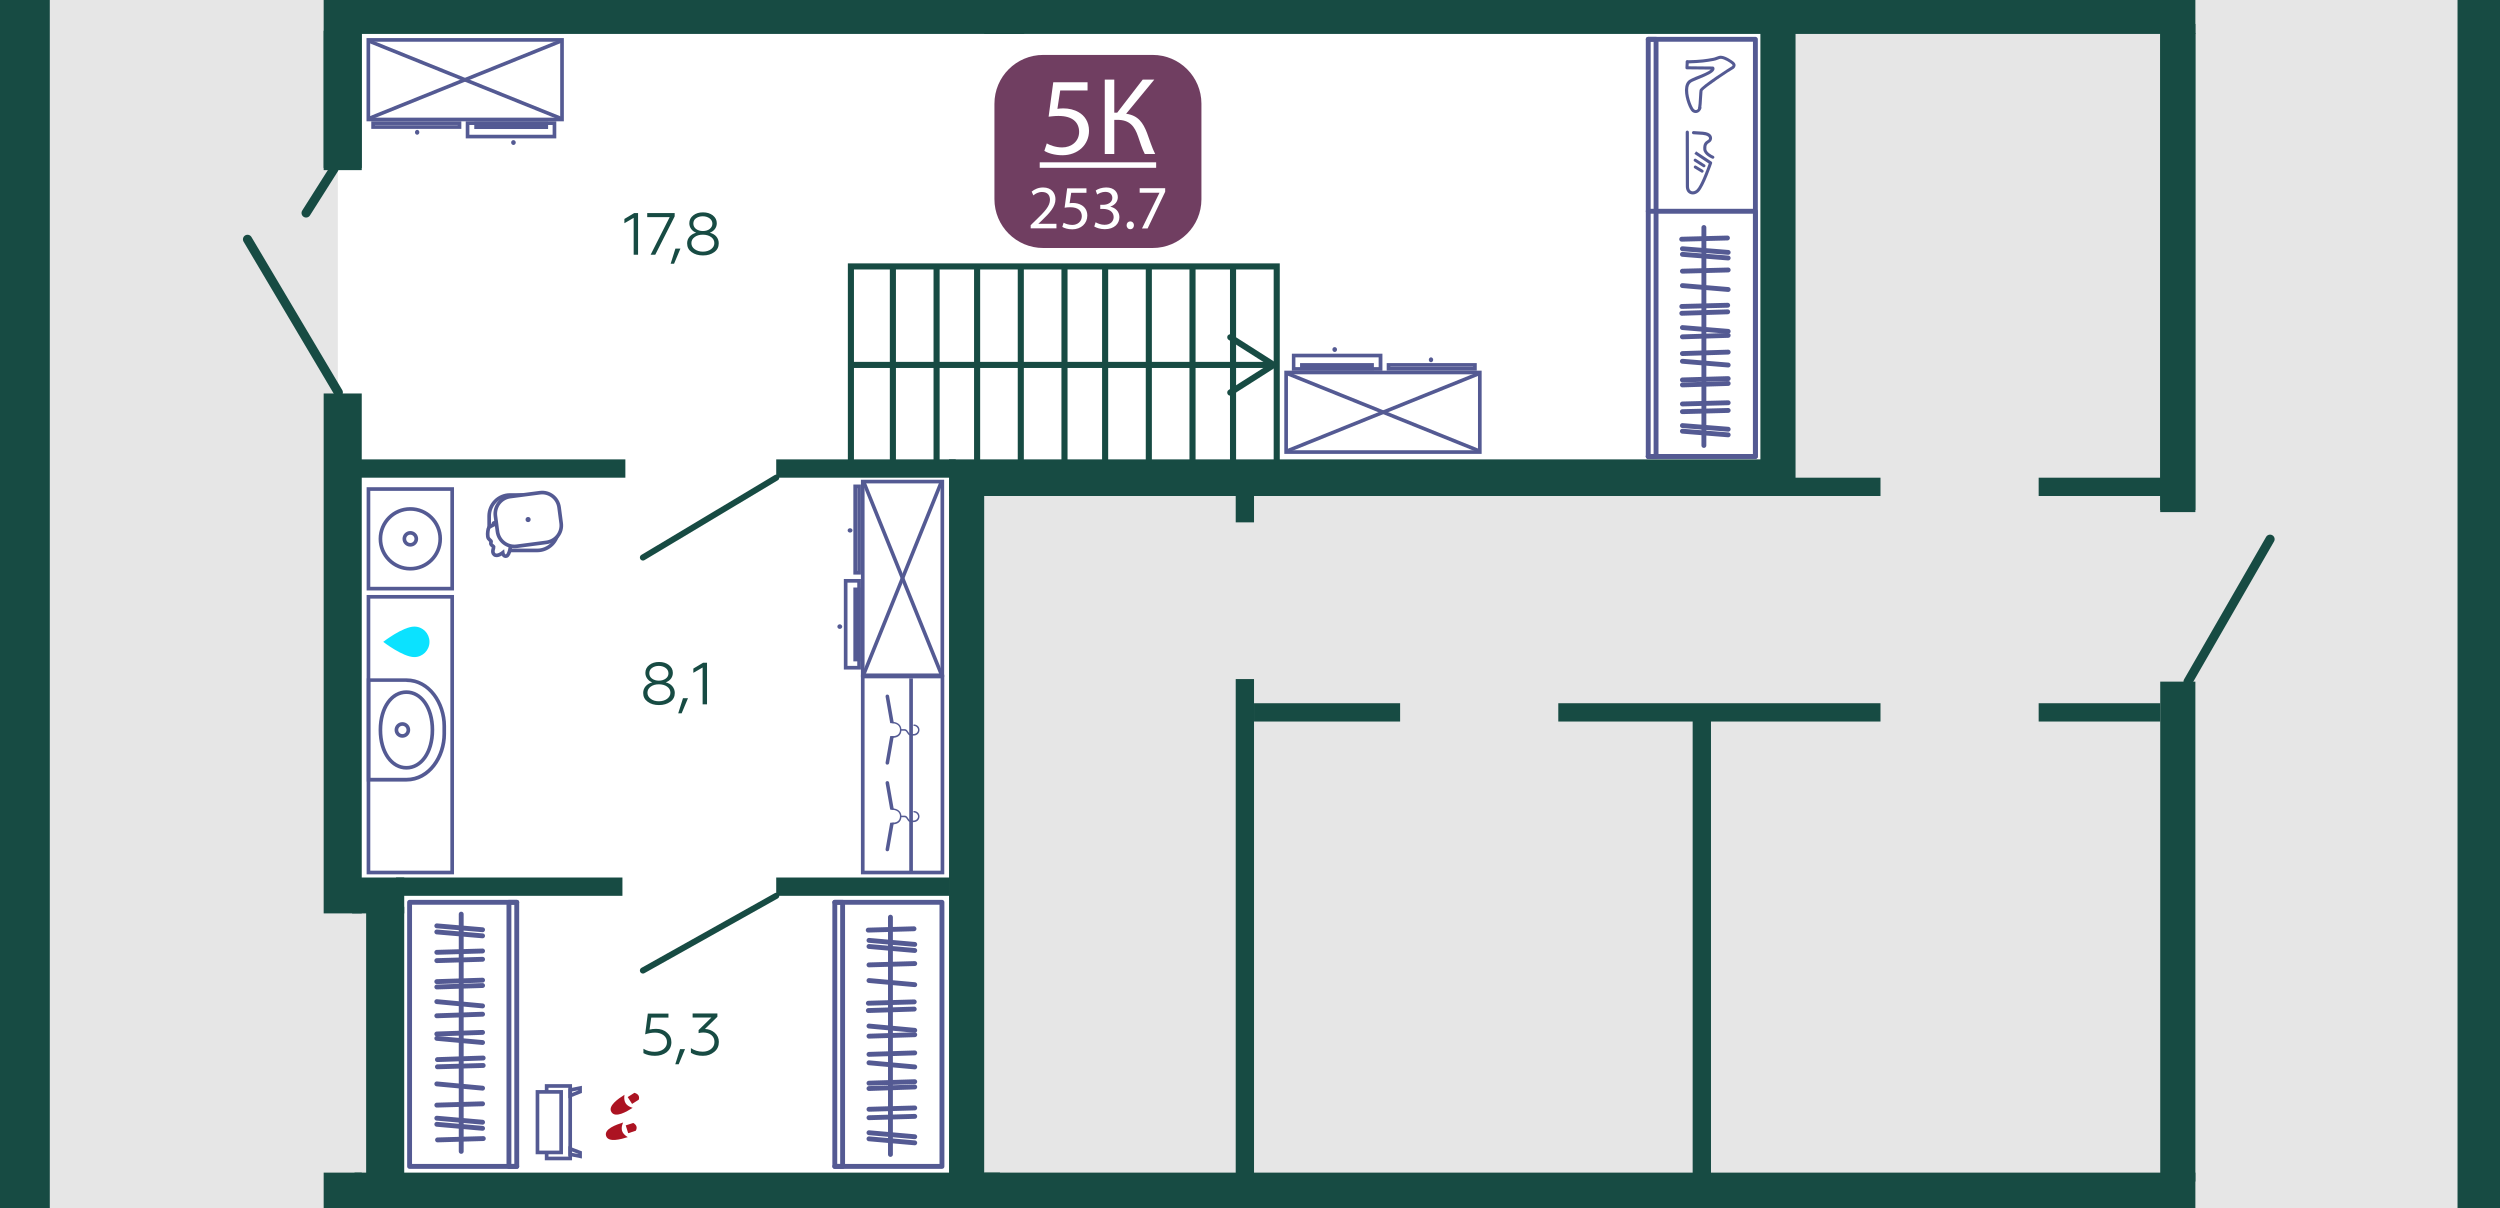 <?xml version="1.0" encoding="utf-8"?>
<!-- Generator: Adobe Illustrator 27.2.0, SVG Export Plug-In . SVG Version: 6.00 Build 0)  -->
<svg version="1.1" xmlns="http://www.w3.org/2000/svg" xmlns:xlink="http://www.w3.org/1999/xlink" x="0px" y="0px"
	 viewBox="0 0 204.84 98.99" enable-background="new 0 0 204.84 98.99" xml:space="preserve">
<rect x="0" y="0" width="204.84" height="98.99" fill="#808080" stroke="none"/>
<g id="fon">
	<polygon id="fon_00000029038834394748490510000014378939201744128167_" fill="#E6E6E6" points="2.16,-193.66 2.16,289.96 
		-12.68,289.96 -12.68,333.03 2.16,333.03 2.16,336.03 60.84,336.03 60.84,512.85 -376.99,512.85 -376.99,507.51 -505.33,507.51 
		-505.33,512.85 -898.1,512.85 -898.1,716.44 203.04,716.44 203.04,514.6 203.1,514.6 203.1,336.03 203.1,329.85 203.1,-193.66 	"/>
</g>
<g id="pol">
	<polygon id="_x38_k_x5F_0fl" fill="#FFFFFF" points="146.12,2.42 27.68,2.42 27.68,37.84 28.4,37.84 28.4,73.55 31.88,73.55 
		31.88,97.46 79.58,97.46 79.58,73.55 79.7,73.55 79.7,37.84 146.12,37.84 	"/>
</g>
<g id="steny">
	<g>
		<rect x="177" y="2.71" fill="#174B43" width="2.88" height="39.08"/>
	</g>
	<g>
		<rect x="80.64" y="-0.34" fill="#174B43" width="99.24" height="3.12"/>
	</g>
	<g>
		<rect x="29.05" y="-0.34" fill="#174B43" width="54.87" height="3.12"/>
	</g>
	<g>
		<rect x="102.75" y="57.62" fill="#174B43" width="11.97" height="1.5"/>
	</g>
	<g>
		<rect x="127.68" y="57.62" fill="#174B43" width="26.4" height="1.5"/>
	</g>
	<g>
		<rect x="167.04" y="57.62" fill="#174B43" width="9.96" height="1.5"/>
	</g>
	<g>
		<rect x="167.04" y="39.14" fill="#174B43" width="10.51" height="1.5"/>
	</g>
	<g>
		<rect x="146.79" y="39.14" fill="#174B43" width="7.29" height="1.5"/>
	</g>
	<g>
		<rect x="101.25" y="55.64" fill="#174B43" width="1.5" height="40.88"/>
	</g>
	<g>
		<rect x="138.69" y="59" fill="#174B43" width="1.5" height="37.81"/>
	</g>
	<g>
		<rect x="101.25" y="40.64" fill="#174B43" width="1.5" height="2.16"/>
	</g>
	<g>
		<rect x="26.52" y="-0.34" fill="#174B43" width="3.12" height="14.1"/>
	</g>
	<g>
		<rect x="144.24" y="1.6" fill="#174B43" width="2.88" height="39.04"/>
	</g>
	<g>
		<rect x="177" y="1.96" fill="#174B43" width="2.88" height="40"/>
	</g>
	<g>
		<rect x="177" y="55.85" fill="#174B43" width="2.88" height="40.96"/>
	</g>
	<g>
		<rect x="77.76" y="37.64" fill="#174B43" width="67.3" height="3"/>
	</g>
	<g>
		<rect x="77.76" y="39.31" fill="#174B43" width="2.88" height="59.9"/>
	</g>
	<g>
		<rect x="80.64" y="96.08" fill="#174B43" width="99.24" height="3.12"/>
	</g>
	<g>
		<rect x="26.52" y="2.52" fill="#174B43" width="3.12" height="11.42"/>
	</g>
	<g>
		<rect x="26.52" y="32.24" fill="#174B43" width="3.12" height="42.6"/>
	</g>
	<g>
		<rect x="30" y="74.3" fill="#174B43" width="3.12" height="24.91"/>
	</g>
	<g>
		<rect x="29.05" y="96.08" fill="#174B43" width="52.88" height="3.12"/>
	</g>
	<g>
		<rect x="28.85" y="71.9" fill="#174B43" width="4.27" height="2.94"/>
	</g>
	<g>
		<rect x="28.85" y="37.64" fill="#174B43" width="22.39" height="1.5"/>
	</g>
	<g>
		<rect x="32.45" y="71.9" fill="#174B43" width="18.55" height="1.5"/>
	</g>
	<g>
		<rect x="63.6" y="71.9" fill="#174B43" width="14.22" height="1.5"/>
	</g>
	<g>
		<rect x="63.6" y="37.64" fill="#174B43" width="14.71" height="1.5"/>
	</g>
	<g>
		<rect x="26.52" y="96.08" fill="#174B43" width="3.12" height="3.12"/>
	</g>
	<rect x="201.36" y="-0.34" fill="#174B43" width="3.48" height="99.54"/>
	<rect y="-0.34" fill="#174B43" width="4.08" height="99.54"/>
</g>
<g id="dveri">
	
		<line fill="none" stroke="#174B43" stroke-width="0.75" stroke-linecap="round" stroke-miterlimit="10" x1="25.08" y1="17.45" x2="27.36" y2="13.85"/>
	
		<line fill="none" stroke="#174B43" stroke-width="0.75" stroke-linecap="round" stroke-miterlimit="10" x1="27.72" y1="32.15" x2="20.28" y2="19.61"/>
	
		<line fill="none" stroke="#174B43" stroke-width="0.5" stroke-linecap="round" stroke-miterlimit="10" x1="63.6" y1="39.14" x2="52.68" y2="45.68"/>
	
		<line fill="none" stroke="#174B43" stroke-width="0.5" stroke-linecap="round" stroke-miterlimit="10" x1="63.6" y1="73.4" x2="52.68" y2="79.52"/>
	
		<line fill="none" stroke="#174B43" stroke-width="0.75" stroke-linecap="round" stroke-miterlimit="10" x1="179.28" y1="55.85" x2="186" y2="44.18"/>
</g>
<g id="lestnitsa">
	<g>
		
			<rect x="69.72" y="21.83" fill="none" stroke="#174B43" stroke-width="0.5" stroke-miterlimit="10" width="34.89" height="16.14"/>
		<line fill="none" stroke="#174B43" stroke-width="0.5" stroke-miterlimit="10" x1="73.16" y1="37.97" x2="73.16" y2="21.83"/>
		<line fill="none" stroke="#174B43" stroke-width="0.5" stroke-miterlimit="10" x1="76.74" y1="37.97" x2="76.74" y2="21.83"/>
		<line fill="none" stroke="#174B43" stroke-width="0.5" stroke-miterlimit="10" x1="80.06" y1="37.97" x2="80.06" y2="21.83"/>
		<line fill="none" stroke="#174B43" stroke-width="0.5" stroke-miterlimit="10" x1="83.64" y1="37.97" x2="83.64" y2="21.83"/>
		<line fill="none" stroke="#174B43" stroke-width="0.5" stroke-miterlimit="10" x1="87.22" y1="37.97" x2="87.22" y2="21.83"/>
		<line fill="none" stroke="#174B43" stroke-width="0.5" stroke-miterlimit="10" x1="90.55" y1="37.97" x2="90.55" y2="21.83"/>
		<line fill="none" stroke="#174B43" stroke-width="0.5" stroke-miterlimit="10" x1="94.13" y1="37.97" x2="94.13" y2="21.83"/>
		<line fill="none" stroke="#174B43" stroke-width="0.5" stroke-miterlimit="10" x1="97.71" y1="37.97" x2="97.71" y2="21.83"/>
		<line fill="none" stroke="#174B43" stroke-width="0.5" stroke-miterlimit="10" x1="101.03" y1="37.97" x2="101.03" y2="21.83"/>
		<g>
			<g>
				<line fill="none" stroke="#174B43" stroke-width="0.5" stroke-miterlimit="10" x1="104.01" y1="29.9" x2="69.72" y2="29.9"/>
				<g>
					<path fill="#174B43" d="M100.59,27.5c-0.07,0.12-0.04,0.27,0.08,0.35l3.23,2.05l-3.23,2.05c-0.12,0.07-0.15,0.23-0.08,0.35
						s0.23,0.15,0.35,0.08l3.56-2.27c0.07-0.05,0.12-0.13,0.12-0.21s-0.04-0.17-0.12-0.21l-3.56-2.27
						c-0.04-0.03-0.09-0.04-0.13-0.04C100.72,27.39,100.64,27.43,100.59,27.5z"/>
				</g>
			</g>
		</g>
	</g>
</g>
<g id="ploshadi">
	<g>
		<path fill="#174B43" d="M52.28,20.87h-0.36v-3.02l-0.76,0.44v-0.35l0.8-0.48h0.32V20.87z"/>
		<path fill="#174B43" d="M53.69,20.87h-0.38l1.56-3.08h-1.84v-0.33h2.25v0.27L53.69,20.87z"/>
		<path fill="#174B43" d="M55.23,21.61h-0.28l0.39-1.24h0.41L55.23,21.61z"/>
		<path fill="#174B43" d="M58.16,19.07c0.23,0.06,0.41,0.16,0.54,0.32s0.19,0.34,0.19,0.55c0,0.3-0.12,0.54-0.37,0.72
			c-0.25,0.18-0.55,0.27-0.92,0.27s-0.68-0.09-0.93-0.27c-0.25-0.18-0.37-0.42-0.37-0.72c0-0.21,0.07-0.4,0.2-0.55
			c0.13-0.15,0.31-0.26,0.54-0.32c-0.17-0.07-0.31-0.17-0.41-0.31s-0.15-0.29-0.15-0.47c0-0.26,0.11-0.48,0.32-0.64
			c0.21-0.17,0.48-0.25,0.8-0.25c0.32,0,0.59,0.08,0.81,0.25c0.21,0.17,0.32,0.38,0.32,0.64c0,0.18-0.05,0.33-0.15,0.47
			S58.33,19,58.16,19.07z M57.59,20.62c0.26,0,0.49-0.07,0.67-0.2c0.18-0.14,0.27-0.3,0.27-0.5c0-0.21-0.09-0.37-0.27-0.5
			c-0.18-0.13-0.41-0.19-0.67-0.19c-0.27,0-0.49,0.06-0.67,0.19s-0.27,0.29-0.27,0.5c0,0.2,0.09,0.37,0.27,0.5
			C57.11,20.55,57.33,20.62,57.59,20.62z M56.81,18.32c0,0.18,0.08,0.33,0.22,0.44c0.15,0.11,0.34,0.17,0.56,0.17
			c0.23,0,0.42-0.06,0.56-0.17s0.22-0.26,0.22-0.43c0-0.18-0.08-0.33-0.23-0.44c-0.15-0.11-0.34-0.17-0.56-0.17
			s-0.41,0.06-0.56,0.17C56.88,17.99,56.81,18.14,56.81,18.32z"/>
	</g>
	<g>
		<path fill="#174B43" d="M54.55,55.91c0.23,0.06,0.41,0.16,0.54,0.32s0.2,0.34,0.2,0.55c0,0.3-0.12,0.54-0.37,0.72
			c-0.25,0.18-0.56,0.27-0.93,0.27s-0.68-0.09-0.92-0.27c-0.25-0.18-0.37-0.42-0.37-0.72c0-0.21,0.07-0.4,0.2-0.55
			s0.31-0.26,0.54-0.32c-0.18-0.07-0.31-0.17-0.41-0.31s-0.15-0.29-0.15-0.47c0-0.26,0.11-0.48,0.32-0.64
			c0.21-0.17,0.48-0.25,0.8-0.25c0.33,0,0.59,0.08,0.81,0.25c0.21,0.17,0.32,0.38,0.32,0.64c0,0.18-0.05,0.33-0.15,0.47
			S54.73,55.84,54.55,55.91z M53.99,57.46c0.26,0,0.49-0.07,0.67-0.2c0.18-0.14,0.27-0.3,0.27-0.5c0-0.21-0.09-0.37-0.27-0.5
			c-0.18-0.13-0.41-0.19-0.67-0.19c-0.27,0-0.49,0.06-0.67,0.19s-0.27,0.29-0.27,0.5c0,0.2,0.09,0.37,0.27,0.5
			C53.5,57.4,53.72,57.46,53.99,57.46z M53.2,55.16c0,0.18,0.07,0.33,0.22,0.44s0.34,0.17,0.56,0.17c0.23,0,0.42-0.06,0.57-0.17
			s0.22-0.26,0.22-0.43c0-0.18-0.08-0.33-0.23-0.44c-0.15-0.11-0.34-0.17-0.56-0.17s-0.41,0.06-0.56,0.17
			C53.28,54.83,53.2,54.98,53.2,55.16z"/>
		<path fill="#174B43" d="M55.85,58.45h-0.28l0.39-1.24h0.41L55.85,58.45z"/>
		<path fill="#174B43" d="M57.93,57.71h-0.36v-3.02l-0.76,0.44v-0.35l0.8-0.48h0.32V57.71z"/>
	</g>
	<g>
		<path fill="#174B43" d="M53.66,86.51c-0.37,0-0.68-0.08-0.94-0.22v-0.36c0.27,0.17,0.58,0.25,0.93,0.25
			c0.29,0,0.53-0.08,0.72-0.22c0.19-0.15,0.28-0.34,0.28-0.57c0-0.23-0.09-0.42-0.27-0.56s-0.41-0.22-0.7-0.22
			c-0.28,0-0.55,0.05-0.82,0.14l0.22-1.7h1.69v0.33h-1.41l-0.14,0.98c0.16-0.04,0.34-0.06,0.54-0.06c0.36,0,0.65,0.1,0.89,0.31
			c0.24,0.2,0.36,0.46,0.36,0.78c0,0.34-0.13,0.61-0.38,0.82C54.36,86.41,54.04,86.51,53.66,86.51z"/>
		<path fill="#174B43" d="M55.61,87.2h-0.28l0.39-1.24h0.41L55.61,87.2z"/>
		<path fill="#174B43" d="M57.6,86.51c-0.4,0-0.73-0.08-0.99-0.25v-0.38c0.28,0.19,0.6,0.29,0.97,0.29c0.26,0,0.48-0.07,0.67-0.21
			c0.19-0.15,0.29-0.34,0.29-0.59c0-0.23-0.08-0.42-0.25-0.56c-0.17-0.14-0.39-0.21-0.67-0.21c-0.14,0-0.26,0.02-0.38,0.05V84.4
			l1.05-1.03h-1.54v-0.33h2.03v0.27l-1.02,1c0.3,0.01,0.56,0.11,0.79,0.3c0.23,0.2,0.35,0.45,0.35,0.76c0,0.34-0.12,0.61-0.38,0.82
			S57.97,86.51,57.6,86.51z"/>
	</g>
</g>
<g id="mebel">
	<g>
		
			<rect x="68.4" y="73.93" fill="none" stroke="#545A93" stroke-width="0.4" stroke-linecap="round" stroke-linejoin="round" stroke-miterlimit="10" width="0.64" height="21.64"/>
		
			<line fill="none" stroke="#545A93" stroke-width="0.4" stroke-linecap="round" stroke-linejoin="round" stroke-miterlimit="10" x1="72.96" y1="75.15" x2="72.96" y2="94.59"/>
		
			<line fill="none" stroke="#545A93" stroke-width="0.4" stroke-linecap="round" stroke-linejoin="round" stroke-miterlimit="10" x1="74.91" y1="82.68" x2="71.15" y2="82.8"/>
		
			<line fill="none" stroke="#545A93" stroke-width="0.4" stroke-linecap="round" stroke-linejoin="round" stroke-miterlimit="10" x1="74.91" y1="82.09" x2="71.15" y2="82.2"/>
		
			<line fill="none" stroke="#545A93" stroke-width="0.4" stroke-linecap="round" stroke-linejoin="round" stroke-miterlimit="10" x1="74.95" y1="78.95" x2="71.2" y2="79.06"/>
		
			<line fill="none" stroke="#545A93" stroke-width="0.4" stroke-linecap="round" stroke-linejoin="round" stroke-miterlimit="10" x1="74.95" y1="84.42" x2="71.2" y2="84.07"/>
		
			<line fill="none" stroke="#545A93" stroke-width="0.4" stroke-linecap="round" stroke-linejoin="round" stroke-miterlimit="10" x1="74.95" y1="80.68" x2="71.2" y2="80.34"/>
		
			<line fill="none" stroke="#545A93" stroke-width="0.4" stroke-linecap="round" stroke-linejoin="round" stroke-miterlimit="10" x1="74.95" y1="87.42" x2="71.2" y2="87.08"/>
		
			<line fill="none" stroke="#545A93" stroke-width="0.4" stroke-linecap="round" stroke-linejoin="round" stroke-miterlimit="10" x1="74.95" y1="93.14" x2="71.2" y2="92.81"/>
		
			<line fill="none" stroke="#545A93" stroke-width="0.4" stroke-linecap="round" stroke-linejoin="round" stroke-miterlimit="10" x1="74.95" y1="93.64" x2="71.2" y2="93.31"/>
		
			<line fill="none" stroke="#545A93" stroke-width="0.4" stroke-linecap="round" stroke-linejoin="round" stroke-miterlimit="10" x1="74.95" y1="84.78" x2="71.2" y2="84.9"/>
		
			<line fill="none" stroke="#545A93" stroke-width="0.4" stroke-linecap="round" stroke-linejoin="round" stroke-miterlimit="10" x1="74.95" y1="86.27" x2="71.2" y2="86.39"/>
		
			<line fill="none" stroke="#545A93" stroke-width="0.4" stroke-linecap="round" stroke-linejoin="round" stroke-miterlimit="10" x1="74.95" y1="90.78" x2="71.2" y2="90.89"/>
		
			<line fill="none" stroke="#545A93" stroke-width="0.4" stroke-linecap="round" stroke-linejoin="round" stroke-miterlimit="10" x1="74.95" y1="91.47" x2="71.2" y2="91.58"/>
		
			<line fill="none" stroke="#545A93" stroke-width="0.4" stroke-linecap="round" stroke-linejoin="round" stroke-miterlimit="10" x1="74.95" y1="88.63" x2="71.2" y2="88.75"/>
		
			<line fill="none" stroke="#545A93" stroke-width="0.4" stroke-linecap="round" stroke-linejoin="round" stroke-miterlimit="10" x1="74.95" y1="89.06" x2="71.2" y2="89.19"/>
		
			<line fill="none" stroke="#545A93" stroke-width="0.4" stroke-linecap="round" stroke-linejoin="round" stroke-miterlimit="10" x1="74.95" y1="77.38" x2="71.2" y2="77.05"/>
		
			<line fill="none" stroke="#545A93" stroke-width="0.4" stroke-linecap="round" stroke-linejoin="round" stroke-miterlimit="10" x1="74.95" y1="77.88" x2="71.2" y2="77.55"/>
		
			<line fill="none" stroke="#545A93" stroke-width="0.4" stroke-linecap="round" stroke-linejoin="round" stroke-miterlimit="10" x1="74.89" y1="76.1" x2="71.14" y2="76.21"/>
		
			<polyline fill="none" stroke="#545A93" stroke-width="0.4" stroke-linecap="round" stroke-linejoin="round" stroke-miterlimit="10" points="
			68.4,73.93 77.18,73.93 77.18,95.57 68.4,95.57 		"/>
	</g>
	<g>
		
			<rect x="135.05" y="3.22" fill="none" stroke="#545A93" stroke-width="0.4" stroke-linecap="round" stroke-linejoin="round" stroke-miterlimit="10" width="0.64" height="34.18"/>
		
			<line fill="none" stroke="#545A93" stroke-width="0.4" stroke-linecap="round" stroke-linejoin="round" stroke-miterlimit="10" x1="139.61" y1="18.64" x2="139.61" y2="36.5"/>
		
			<line fill="none" stroke="#545A93" stroke-width="0.4" stroke-linecap="round" stroke-linejoin="round" stroke-miterlimit="10" x1="141.56" y1="25.55" x2="137.8" y2="25.67"/>
		
			<line fill="none" stroke="#545A93" stroke-width="0.4" stroke-linecap="round" stroke-linejoin="round" stroke-miterlimit="10" x1="141.56" y1="25.01" x2="137.8" y2="25.11"/>
		
			<line fill="none" stroke="#545A93" stroke-width="0.4" stroke-linecap="round" stroke-linejoin="round" stroke-miterlimit="10" x1="141.6" y1="22.12" x2="137.85" y2="22.22"/>
		
			<line fill="none" stroke="#545A93" stroke-width="0.4" stroke-linecap="round" stroke-linejoin="round" stroke-miterlimit="10" x1="141.6" y1="27.15" x2="137.85" y2="26.84"/>
		
			<line fill="none" stroke="#545A93" stroke-width="0.4" stroke-linecap="round" stroke-linejoin="round" stroke-miterlimit="10" x1="141.6" y1="23.72" x2="137.85" y2="23.4"/>
		
			<line fill="none" stroke="#545A93" stroke-width="0.4" stroke-linecap="round" stroke-linejoin="round" stroke-miterlimit="10" x1="141.6" y1="29.91" x2="137.85" y2="29.6"/>
		
			<line fill="none" stroke="#545A93" stroke-width="0.4" stroke-linecap="round" stroke-linejoin="round" stroke-miterlimit="10" x1="141.6" y1="35.17" x2="137.85" y2="34.87"/>
		
			<line fill="none" stroke="#545A93" stroke-width="0.4" stroke-linecap="round" stroke-linejoin="round" stroke-miterlimit="10" x1="141.6" y1="35.63" x2="137.85" y2="35.33"/>
		
			<line fill="none" stroke="#545A93" stroke-width="0.4" stroke-linecap="round" stroke-linejoin="round" stroke-miterlimit="10" x1="141.6" y1="27.48" x2="137.85" y2="27.6"/>
		
			<line fill="none" stroke="#545A93" stroke-width="0.4" stroke-linecap="round" stroke-linejoin="round" stroke-miterlimit="10" x1="141.6" y1="28.85" x2="137.85" y2="28.97"/>
		
			<line fill="none" stroke="#545A93" stroke-width="0.4" stroke-linecap="round" stroke-linejoin="round" stroke-miterlimit="10" x1="141.6" y1="33" x2="137.85" y2="33.1"/>
		
			<line fill="none" stroke="#545A93" stroke-width="0.4" stroke-linecap="round" stroke-linejoin="round" stroke-miterlimit="10" x1="141.6" y1="33.63" x2="137.85" y2="33.73"/>
		
			<line fill="none" stroke="#545A93" stroke-width="0.4" stroke-linecap="round" stroke-linejoin="round" stroke-miterlimit="10" x1="141.6" y1="31.02" x2="137.85" y2="31.13"/>
		
			<line fill="none" stroke="#545A93" stroke-width="0.4" stroke-linecap="round" stroke-linejoin="round" stroke-miterlimit="10" x1="141.6" y1="31.42" x2="137.85" y2="31.54"/>
		
			<line fill="none" stroke="#545A93" stroke-width="0.4" stroke-linecap="round" stroke-linejoin="round" stroke-miterlimit="10" x1="141.6" y1="20.68" x2="137.85" y2="20.38"/>
		
			<line fill="none" stroke="#545A93" stroke-width="0.4" stroke-linecap="round" stroke-linejoin="round" stroke-miterlimit="10" x1="141.6" y1="21.14" x2="137.85" y2="20.84"/>
		
			<line fill="none" stroke="#545A93" stroke-width="0.4" stroke-linecap="round" stroke-linejoin="round" stroke-miterlimit="10" x1="141.54" y1="19.5" x2="137.79" y2="19.6"/>
		
			<polyline fill="none" stroke="#545A93" stroke-width="0.4" stroke-linecap="round" stroke-linejoin="round" stroke-miterlimit="10" points="
			135.05,3.22 143.83,3.22 143.83,37.4 135.05,37.4 		"/>
		
			<polyline fill="none" stroke="#545A93" stroke-width="0.4" stroke-linecap="round" stroke-linejoin="round" stroke-miterlimit="10" points="
			135.05,17.31 143.83,17.31 143.83,37.4 135.05,37.4 		"/>
	</g>
	<g>
		
			<rect x="41.7" y="73.93" fill="none" stroke="#545A93" stroke-width="0.4" stroke-linecap="round" stroke-linejoin="round" stroke-miterlimit="10" width="0.64" height="21.64"/>
		
			<line fill="none" stroke="#545A93" stroke-width="0.4" stroke-linecap="round" stroke-linejoin="round" stroke-miterlimit="10" x1="37.79" y1="94.34" x2="37.79" y2="74.9"/>
		
			<line fill="none" stroke="#545A93" stroke-width="0.4" stroke-linecap="round" stroke-linejoin="round" stroke-miterlimit="10" x1="35.84" y1="86.82" x2="39.59" y2="86.69"/>
		
			<line fill="none" stroke="#545A93" stroke-width="0.4" stroke-linecap="round" stroke-linejoin="round" stroke-miterlimit="10" x1="35.84" y1="87.41" x2="39.59" y2="87.3"/>
		
			<line fill="none" stroke="#545A93" stroke-width="0.4" stroke-linecap="round" stroke-linejoin="round" stroke-miterlimit="10" x1="35.79" y1="90.55" x2="39.54" y2="90.44"/>
		
			<line fill="none" stroke="#545A93" stroke-width="0.4" stroke-linecap="round" stroke-linejoin="round" stroke-miterlimit="10" x1="35.79" y1="85.08" x2="39.54" y2="85.42"/>
		
			<line fill="none" stroke="#545A93" stroke-width="0.4" stroke-linecap="round" stroke-linejoin="round" stroke-miterlimit="10" x1="35.79" y1="88.81" x2="39.54" y2="89.16"/>
		
			<line fill="none" stroke="#545A93" stroke-width="0.4" stroke-linecap="round" stroke-linejoin="round" stroke-miterlimit="10" x1="35.79" y1="82.07" x2="39.54" y2="82.42"/>
		
			<line fill="none" stroke="#545A93" stroke-width="0.4" stroke-linecap="round" stroke-linejoin="round" stroke-miterlimit="10" x1="35.79" y1="76.36" x2="39.54" y2="76.68"/>
		
			<line fill="none" stroke="#545A93" stroke-width="0.4" stroke-linecap="round" stroke-linejoin="round" stroke-miterlimit="10" x1="35.79" y1="75.86" x2="39.54" y2="76.18"/>
		
			<line fill="none" stroke="#545A93" stroke-width="0.4" stroke-linecap="round" stroke-linejoin="round" stroke-miterlimit="10" x1="35.79" y1="84.72" x2="39.54" y2="84.59"/>
		
			<line fill="none" stroke="#545A93" stroke-width="0.4" stroke-linecap="round" stroke-linejoin="round" stroke-miterlimit="10" x1="35.79" y1="83.23" x2="39.54" y2="83.1"/>
		
			<line fill="none" stroke="#545A93" stroke-width="0.4" stroke-linecap="round" stroke-linejoin="round" stroke-miterlimit="10" x1="35.79" y1="78.71" x2="39.54" y2="78.6"/>
		
			<line fill="none" stroke="#545A93" stroke-width="0.4" stroke-linecap="round" stroke-linejoin="round" stroke-miterlimit="10" x1="35.79" y1="78.03" x2="39.54" y2="77.92"/>
		
			<line fill="none" stroke="#545A93" stroke-width="0.4" stroke-linecap="round" stroke-linejoin="round" stroke-miterlimit="10" x1="35.79" y1="80.87" x2="39.54" y2="80.75"/>
		
			<line fill="none" stroke="#545A93" stroke-width="0.4" stroke-linecap="round" stroke-linejoin="round" stroke-miterlimit="10" x1="35.79" y1="80.43" x2="39.54" y2="80.31"/>
		
			<line fill="none" stroke="#545A93" stroke-width="0.4" stroke-linecap="round" stroke-linejoin="round" stroke-miterlimit="10" x1="35.79" y1="92.12" x2="39.54" y2="92.45"/>
		
			<line fill="none" stroke="#545A93" stroke-width="0.4" stroke-linecap="round" stroke-linejoin="round" stroke-miterlimit="10" x1="35.79" y1="91.62" x2="39.54" y2="91.95"/>
		
			<line fill="none" stroke="#545A93" stroke-width="0.4" stroke-linecap="round" stroke-linejoin="round" stroke-miterlimit="10" x1="35.85" y1="93.4" x2="39.6" y2="93.29"/>
		
			<polyline fill="none" stroke="#545A93" stroke-width="0.4" stroke-linecap="round" stroke-linejoin="round" stroke-miterlimit="10" points="
			42.34,95.57 33.56,95.57 33.56,73.93 42.34,73.93 		"/>
	</g>
	<g>
		<g>
			<path fill="#545A93" d="M45.9,3.42v6.22H30.33V3.42H45.9 M46.2,3.12H30.03v6.82H46.2V3.12L46.2,3.12z"/>
		</g>
		<g>
			<path fill="#545A93" d="M45.28,10.24v0.8h-6.82v-0.8H45.28 M45.58,9.94h-7.42v1.4h7.42V9.94L45.58,9.94z"/>
		</g>
		<g>
			<polygon fill="#545A93" points="44.91,9.97 38.86,9.97 38.86,10.57 44.91,10.57 44.91,9.97 			"/>
		</g>
		<g>
			<path fill="#545A93" d="M37.5,10.24v0.02h-6.78v-0.02H37.5 M37.8,9.94h-7.38v0.62h7.38V9.94L37.8,9.94z"/>
		</g>
		<g>
			<path fill="#545A93" d="M42.07,11.48c-0.11,0-0.19,0.09-0.19,0.2s0.09,0.2,0.19,0.2s0.19-0.09,0.19-0.2S42.17,11.48,42.07,11.48
				L42.07,11.48z"/>
		</g>
		<g>
			<path fill="#545A93" d="M34.18,10.64c-0.1,0-0.18,0.09-0.18,0.2s0.08,0.2,0.18,0.2s0.18-0.09,0.18-0.2S34.29,10.64,34.18,10.64
				L34.18,10.64z"/>
		</g>
		<line fill="none" stroke="#545A93" stroke-width="0.3" stroke-miterlimit="10" x1="45.99" y1="9.72" x2="30.2" y2="3.35"/>
		<line fill="none" stroke="#545A93" stroke-width="0.3" stroke-miterlimit="10" x1="30.2" y1="9.72" x2="45.99" y2="3.35"/>
	</g>
	<g>
		<g>
			<path fill="#545A93" d="M121.1,30.67v6.22h-15.57v-6.22H121.1 M121.4,30.37h-16.17v6.82h16.17V30.37L121.4,30.37z"/>
		</g>
		<g>
			<path fill="#545A93" d="M112.96,29.28v0.8h-6.82v-0.8H112.96 M113.27,28.98h-7.42v1.4h7.42V28.98L113.27,28.98z"/>
		</g>
		<g>
			<polygon fill="#545A93" points="112.57,29.75 106.52,29.75 106.52,30.34 112.57,30.34 112.57,29.75 			"/>
		</g>
		<g>
			<path fill="#545A93" d="M120.7,30.05v0.02h-6.78v-0.02H120.7 M121,29.75h-7.38v0.62H121V29.75L121,29.75z"/>
		</g>
		<g>
			<path fill="#545A93" d="M109.36,28.44c-0.11,0-0.19,0.09-0.19,0.2s0.09,0.2,0.19,0.2c0.11,0,0.19-0.09,0.19-0.2
				S109.47,28.44,109.36,28.44L109.36,28.44z"/>
		</g>
		<g>
			<path fill="#545A93" d="M117.25,29.28c-0.1,0-0.18,0.09-0.18,0.2s0.08,0.2,0.18,0.2c0.1,0,0.18-0.09,0.18-0.2
				S117.35,29.28,117.25,29.28L117.25,29.28z"/>
		</g>
		<line fill="none" stroke="#545A93" stroke-width="0.3" stroke-miterlimit="10" x1="105.44" y1="30.59" x2="121.23" y2="36.96"/>
		<line fill="none" stroke="#545A93" stroke-width="0.3" stroke-miterlimit="10" x1="121.23" y1="30.59" x2="105.44" y2="36.96"/>
	</g>
	<g>
		<g>
			<path fill="#545A93" d="M33.3,55.88c1.82,0,2.95,1.87,2.95,3.6v0.65c0,1.73-1.13,3.6-2.95,3.6h-2.95v-7.86H33.3 M33.3,55.58
				c-1.95,0-3.25,0-3.25,0v8.46c0,0,1.3,0,3.25,0c1.95,0,3.25-1.95,3.25-3.9v-0.65C36.55,57.54,35.25,55.58,33.3,55.58L33.3,55.58z"
				/>
		</g>
		<g>
			<path fill="#545A93" d="M33.3,56.86c1.15,0,1.98,1.24,1.98,2.95s-0.83,2.95-1.98,2.95s-1.98-1.24-1.98-2.95
				S32.15,56.86,33.3,56.86 M33.3,56.56c-1.26,0-2.28,1.28-2.28,3.25s1.02,3.25,2.28,3.25s2.28-1.28,2.28-3.25
				S34.55,56.56,33.3,56.56L33.3,56.56z"/>
		</g>
		<circle fill="none" stroke="#545A93" stroke-width="0.3" stroke-miterlimit="10" cx="32.97" cy="59.81" r="0.49"/>
	</g>
	<g>
		<g>
			<path fill="#545A93" d="M36.9,40.22v7.86h-6.56v-7.86H36.9 M37.2,39.92h-7.16v8.46h7.16V39.92L37.2,39.92z"/>
		</g>
		<g>
			<path fill="#545A93" d="M33.62,41.85c1.27,0,2.3,1.03,2.3,2.3c0,1.27-1.03,2.3-2.3,2.3s-2.3-1.03-2.3-2.3
				C31.32,42.88,32.35,41.85,33.62,41.85 M33.62,41.55c-1.44,0-2.6,1.16-2.6,2.6c0,1.44,1.16,2.6,2.6,2.6s2.6-1.16,2.6-2.6
				C36.22,42.72,35.06,41.55,33.62,41.55L33.62,41.55z"/>
		</g>
		<circle fill="none" stroke="#545A93" stroke-width="0.3" stroke-miterlimit="10" cx="33.62" cy="44.15" r="0.49"/>
	</g>
	<g>
		<path fill="#545A93" d="M36.9,49.05v22.29h-6.56V49.05H36.9 M37.2,48.75h-7.16v22.89h7.16V48.75L37.2,48.75z"/>
	</g>
	<g>
		<path fill="#545A93" d="M77.07,55.58v15.76h-6.23V55.58H77.07 M77.37,55.28h-6.83v16.36h6.83V55.28L77.37,55.28z"/>
	</g>
	<g>
		<g>
			<path fill="#545A93" d="M77.06,39.61v15.57h-6.22V39.61H77.06 M77.36,39.31h-6.82v16.17h6.82V39.31L77.36,39.31z"/>
		</g>
		<g>
			<path fill="#545A93" d="M70.24,47.74v6.82h-0.8v-6.82H70.24 M70.54,47.44h-1.4v7.42h1.4V47.44L70.54,47.44z"/>
		</g>
		<g>
			<polygon fill="#545A93" points="70.51,48.14 69.92,48.14 69.92,54.19 70.51,54.19 70.51,48.14 			"/>
		</g>
		<g>
			<path fill="#545A93" d="M70.24,40v6.78h-0.02V40H70.24 M70.54,39.7h-0.62v7.38h0.62V39.7L70.54,39.7z"/>
		</g>
		<g>
			<path fill="#545A93" d="M68.81,51.15c-0.11,0-0.2,0.09-0.2,0.19c0,0.11,0.09,0.19,0.2,0.19s0.2-0.09,0.2-0.19
				C69,51.24,68.91,51.15,68.81,51.15L68.81,51.15z"/>
		</g>
		<g>
			<path fill="#545A93" d="M69.65,43.28c-0.11,0-0.2,0.08-0.2,0.18c0,0.1,0.09,0.18,0.2,0.18s0.2-0.08,0.2-0.18
				C69.85,43.36,69.76,43.28,69.65,43.28L69.65,43.28z"/>
		</g>
		<line fill="none" stroke="#545A93" stroke-width="0.3" stroke-miterlimit="10" x1="70.76" y1="55.27" x2="77.14" y2="39.47"/>
		<line fill="none" stroke="#545A93" stroke-width="0.3" stroke-miterlimit="10" x1="70.76" y1="39.47" x2="77.14" y2="55.27"/>
	</g>
	<g>
		<g>
			<path fill="none" stroke="#545A93" stroke-width="0.3" stroke-miterlimit="10" d="M41.79,40.56h2.23c0.94,0,1.71,0.77,1.71,1.71
				v1.12c0,0.94-0.77,1.71-1.71,1.71h-2.23c-0.94,0-1.71-0.77-1.71-1.71v-1.12C40.09,41.33,40.85,40.56,41.79,40.56z"/>
			<path fill="#FFFFFF" stroke="#545A93" stroke-width="0.3" stroke-miterlimit="10" d="M41.85,44.66c0,0-0.09,0.82-0.35,0.9
				c-0.13,0.04-0.2-0.03-0.25-0.1c-0.05-0.08-0.06-0.17-0.06-0.17s-0.45,0.36-0.69,0.15c-0.24-0.2-0.03-0.55-0.05-0.63
				c-0.03-0.08-0.32-0.17-0.21-0.4c0.05-0.12-0.23-0.17-0.27-0.44c-0.04-0.27,0.02-0.65,0.08-0.73c0.05-0.08,0.37-0.23,0.37-0.23
				s-0.08-0.26,0.25-0.15c0.34,0.11,0.34,0.11,0.34,0.11l0.76,0.87L41.85,44.66z"/>
			<path fill="#FFFFFF" stroke="#545A93" stroke-width="0.3" stroke-miterlimit="10" d="M41.8,40.69l2.44-0.32
				c0.77-0.1,1.47,0.44,1.57,1.21l0.17,1.29c0.1,0.77-0.44,1.47-1.21,1.57l-2.44,0.32c-0.77,0.1-1.47-0.44-1.57-1.21l-0.17-1.29
				C40.5,41.5,41.04,40.79,41.8,40.69z"/>
		</g>
		<circle fill="#545A93" cx="43.27" cy="42.57" r="0.21"/>
	</g>
	<g>
		<polygon fill="#FFFFFF" stroke="#545A93" stroke-width="0.3" stroke-miterlimit="10" points="44.79,94.92 44.79,88.98 
			46.72,88.98 46.72,89.35 46.72,94.92 		"/>
		
			<rect x="42.53" y="90.98" transform="matrix(-1.836970e-16 1 -1 -1.836970e-16 136.958 46.936)" fill="#FFFFFF" stroke="#545A93" stroke-width="0.3" stroke-miterlimit="10" width="4.96" height="1.94"/>
		<g>
			<polygon fill="#FFFFFF" stroke="#545A93" stroke-width="0.3" stroke-miterlimit="10" points="47.53,89.15 47.53,89.45 
				46.72,89.77 46.72,89.31 			"/>
			<polygon fill="#FFFFFF" stroke="#545A93" stroke-width="0.3" stroke-miterlimit="10" points="47.53,94.74 47.53,94.44 
				46.72,94.13 46.72,94.58 			"/>
		</g>
	</g>
	<g id="Graphic_Elements_1_">
		<g>
			<path fill="#545A93" d="M73.78,59.8C73.78,59.8,73.78,59.8,73.78,59.8c0-0.04,0.03-0.06,0.06-0.06l0.28,0
				c0.09,0,0.18,0.05,0.23,0.13l0.14,0.2c0.03,0.04,0.08,0.07,0.13,0.07l0.25,0c0.09,0,0.18-0.04,0.25-0.1
				c0.06-0.06,0.1-0.15,0.1-0.23c0-0.18-0.15-0.33-0.33-0.33c-0.03,0-0.06-0.03-0.06-0.06c0,0,0,0,0,0c0-0.03,0.03-0.06,0.06-0.06
				c0.12,0,0.23,0.05,0.32,0.13c0.09,0.09,0.13,0.2,0.13,0.32c0,0.12-0.05,0.24-0.13,0.32c-0.09,0.09-0.21,0.14-0.34,0.14l-0.25,0
				c-0.09,0-0.18-0.05-0.23-0.13l-0.14-0.2c-0.03-0.04-0.08-0.07-0.13-0.07l-0.28,0C73.8,59.86,73.78,59.83,73.78,59.8z"/>
		</g>
		<g>
			<path fill="#545A93" d="M73.02,60.38C73.02,60.38,73.02,60.38,73.02,60.38c0-0.04,0.03-0.06,0.06-0.06c0.19,0,0.34-0.03,0.45-0.1
				c0.14-0.09,0.21-0.23,0.21-0.43c0,0,0,0,0,0c0-0.5-0.55-0.53-0.66-0.53c-0.03,0-0.06-0.03-0.06-0.06c0,0,0,0,0,0
				c0-0.03,0.03-0.06,0.06-0.06c0.36,0,0.78,0.18,0.78,0.66c0,0,0,0,0,0.01c0,0.24-0.09,0.42-0.27,0.53
				c-0.13,0.08-0.31,0.12-0.52,0.12C73.05,60.44,73.02,60.41,73.02,60.38z"/>
		</g>
		<g>
			<g>
				<path fill="#545A93" d="M72.56,57.05c0,0.01,0,0.02,0,0.03l0.38,2.17l0.2,0l0.1,0.01l-0.39-2.23c-0.01-0.08-0.09-0.13-0.17-0.12
					C72.61,56.92,72.56,56.98,72.56,57.05z"/>
			</g>
		</g>
		<g>
			<g>
				<path fill="#545A93" d="M72.56,62.51c0-0.01,0-0.02,0-0.03l0.38-2.17l0.2,0l0.1-0.01l-0.39,2.23c-0.01,0.08-0.09,0.13-0.17,0.12
					C72.61,62.65,72.56,62.58,72.56,62.51z"/>
			</g>
		</g>
	</g>
	<g id="Graphic_Elements_00000032617198059231389740000014954937120527318181_">
		<g>
			<path fill="#545A93" d="M73.78,66.89C73.78,66.89,73.78,66.89,73.78,66.89c0-0.04,0.03-0.06,0.06-0.06l0.28,0
				c0.09,0,0.18,0.05,0.23,0.13l0.14,0.2c0.03,0.04,0.08,0.07,0.13,0.07l0.25,0c0.09,0,0.18-0.04,0.25-0.1
				c0.06-0.06,0.1-0.15,0.1-0.23c0-0.18-0.15-0.33-0.33-0.33c-0.03,0-0.06-0.03-0.06-0.06c0,0,0,0,0,0c0-0.03,0.03-0.06,0.06-0.06
				c0.12,0,0.23,0.05,0.32,0.13c0.09,0.09,0.13,0.2,0.13,0.32c0,0.12-0.05,0.24-0.13,0.32c-0.09,0.09-0.21,0.14-0.34,0.14l-0.25,0
				c-0.09,0-0.18-0.05-0.23-0.13l-0.14-0.2c-0.03-0.04-0.08-0.07-0.13-0.07l-0.28,0C73.8,66.95,73.78,66.92,73.78,66.89z"/>
		</g>
		<g>
			<path fill="#545A93" d="M73.02,67.47C73.02,67.47,73.02,67.47,73.02,67.47c0-0.04,0.03-0.06,0.06-0.06c0.19,0,0.34-0.03,0.45-0.1
				c0.14-0.09,0.21-0.23,0.21-0.43c0,0,0,0,0,0c0-0.5-0.55-0.53-0.66-0.53c-0.03,0-0.06-0.03-0.06-0.06c0,0,0,0,0,0
				c0-0.03,0.03-0.06,0.06-0.06c0.36,0,0.78,0.18,0.78,0.66c0,0,0,0,0,0.01c0,0.24-0.09,0.42-0.27,0.53
				c-0.13,0.08-0.31,0.12-0.52,0.12C73.05,67.53,73.02,67.51,73.02,67.47z"/>
		</g>
		<g>
			<g>
				<path fill="#545A93" d="M72.56,64.14c0,0.01,0,0.02,0,0.03l0.38,2.17l0.2,0l0.1,0.01l-0.39-2.23c-0.01-0.08-0.09-0.13-0.17-0.12
					C72.61,64.01,72.56,64.07,72.56,64.14z"/>
			</g>
		</g>
		<g>
			<g>
				<path fill="#545A93" d="M72.56,69.61c0-0.01,0-0.02,0-0.03l0.38-2.17l0.2,0l0.1-0.01l-0.39,2.23c-0.01,0.08-0.09,0.13-0.17,0.12
					C72.61,69.74,72.56,69.68,72.56,69.61z"/>
			</g>
		</g>
	</g>
	<line fill="none" stroke="#545A93" stroke-width="0.3" stroke-miterlimit="10" x1="74.65" y1="55.58" x2="74.65" y2="71.45"/>
	<g>
		<path fill="#AC1322" d="M51.84,90.77c0,0-0.4-0.09-0.58-0.38s-0.09-0.69-0.09-0.69c-0.51,0.32-1.39,0.92-1.07,1.42
			C50.42,91.63,51.34,91.09,51.84,90.77z"/>
		<path fill="#AC1322" d="M52.34,90.1c0.08-0.27-0.04-0.47-0.36-0.56l-0.55,0.35l0.36,0.56L52.34,90.1z"/>
		<path fill="#AC1322" d="M51.44,93.17c0,0-0.37-0.19-0.47-0.51c-0.1-0.33,0.09-0.69,0.09-0.69c-0.57,0.18-1.58,0.53-1.4,1.1
			S50.87,93.35,51.44,93.17z"/>
		<path fill="#AC1322" d="M52.09,92.65c0.14-0.24,0.09-0.47-0.2-0.64l-0.62,0.2l0.2,0.64L52.09,92.65z"/>
	</g>
	<path fill="#0BE2FF" d="M31.4,52.59c0,0,1.61,1.25,2.55,1.25c0.68,0,1.24-0.56,1.24-1.25s-0.55-1.25-1.24-1.25
		C33.01,51.34,31.4,52.59,31.4,52.59z"/>
	<g>
		<path fill="#545A93" d="M138.77,13.13c0-0.02,0.01-0.05,0.02-0.07c0.04-0.06,0.11-0.08,0.17-0.04l0.72,0.46
			c0.06,0.04,0.08,0.11,0.04,0.17c-0.04,0.06-0.11,0.08-0.17,0.04l-0.72-0.46C138.79,13.21,138.77,13.17,138.77,13.13z"/>
		<path fill="#545A93" d="M138.78,13.69c0-0.02,0.01-0.04,0.02-0.07c0.04-0.06,0.11-0.08,0.17-0.04l0.56,0.34
			c0.06,0.04,0.08,0.11,0.04,0.17c-0.04,0.06-0.11,0.08-0.17,0.04l-0.56-0.34C138.8,13.77,138.78,13.73,138.78,13.69z"/>
		<path fill="#545A93" d="M138.12,10.83c0-0.07,0.06-0.13,0.13-0.13c0.07,0,0.13,0.06,0.13,0.13l0.01,4.44c0,0.2,0.07,0.34,0.2,0.39
			c0.13,0.05,0.31,0,0.44-0.14c0.3-0.3,0.78-1.56,0.98-2.12l-1.18-0.79l0.14-0.21l1.26,0.84c0.05,0.03,0.07,0.09,0.05,0.15
			c-0.03,0.08-0.65,1.88-1.07,2.31c-0.21,0.21-0.48,0.29-0.72,0.19c-0.23-0.09-0.36-0.32-0.36-0.63L138.12,10.83
			C138.12,10.83,138.12,10.83,138.12,10.83z"/>
		<path fill="#545A93" d="M138.63,10.87C138.63,10.86,138.63,10.86,138.63,10.87c0.01-0.08,0.07-0.13,0.13-0.13l0.77,0.05
			c0.72,0.06,0.75,0.43,0.75,0.54c-0.01,0.22-0.14,0.31-0.25,0.38c-0.13,0.08-0.24,0.16-0.22,0.51c0.02,0.26,0.43,0.49,0.58,0.55
			c0.06,0.03,0.1,0.1,0.07,0.16c-0.03,0.06-0.1,0.1-0.16,0.07c-0.03-0.01-0.71-0.29-0.74-0.77c-0.03-0.5,0.18-0.63,0.34-0.73
			c0.1-0.06,0.13-0.09,0.13-0.17c0-0.11-0.13-0.24-0.52-0.28l-0.77-0.05C138.68,10.99,138.63,10.93,138.63,10.87z"/>
	</g>
	<g>
		<g>
			<path fill="#545A93" d="M138.06,7.4c0-0.01,0-0.02,0-0.03c0.01-0.39,0.12-0.66,0.35-0.82c0.1-0.07,0.31-0.16,0.49-0.24l0.02-0.01
				c0.07-0.03,0.14-0.06,0.23-0.09c0.31-0.12,0.85-0.34,1.02-0.51c-0.31,0-0.6-0.01-0.9-0.01c-0.34,0-0.69-0.01-1.05-0.01
				c-0.03,0-0.07-0.01-0.09-0.04c-0.04-0.04-0.04-0.04-0.02-0.34c0-0.08,0.01-0.19,0.01-0.22c0-0.01,0-0.01,0-0.02
				c0-0.07,0.06-0.13,0.13-0.12c0.03,0,0.07,0.01,0.09,0.04c0.04,0.04,0.04,0.04,0.02,0.34c0,0.03,0,0.08-0.01,0.11
				c0.31,0,0.62,0.01,0.92,0.01c0.35,0,0.7,0.01,1.07,0.01c0.05,0,0.1,0.03,0.12,0.08c0.03,0.07,0.03,0.14,0,0.2
				c-0.11,0.25-0.59,0.46-1.21,0.72c-0.08,0.03-0.16,0.06-0.22,0.09l-0.02,0.01c-0.12,0.05-0.37,0.15-0.45,0.21
				c-0.16,0.11-0.24,0.31-0.24,0.62c0,0.01,0,0.02,0,0.02c0,0.66,0.36,1.47,0.49,1.56c0,0,0.01,0,0.01,0.01
				c0.05,0.04,0.12,0.06,0.18,0.04c0.08-0.02,0.13-0.09,0.16-0.19c0.02-0.07,0.09-0.11,0.15-0.09c0.07,0.02,0.11,0.09,0.09,0.15
				c-0.05,0.18-0.17,0.31-0.33,0.36c-0.14,0.05-0.3,0.01-0.42-0.08C138.42,8.98,138.06,8.08,138.06,7.4z M138.16,5.16
				c-0.02-0.02-0.03-0.04-0.03-0.06C138.13,5.12,138.14,5.14,138.16,5.16z M138.25,5.19c-0.03,0-0.05-0.01-0.07-0.02
				C138.19,5.18,138.22,5.19,138.25,5.19z"/>
		</g>
		<g>
			<path fill="#545A93" d="M138.13,5.07c0-0.07,0.05-0.12,0.12-0.13c1.18-0.03,1.49-0.09,2.11-0.2l0.04-0.01
				c0.07-0.01,0.14-0.04,0.22-0.07c0.14-0.05,0.28-0.11,0.43-0.09c0.38,0.04,0.88,0.39,1.02,0.51c0.13,0.12,0.15,0.24,0.13,0.31
				c-0.02,0.13-0.12,0.24-0.21,0.28c-0.22,0.1-2.33,1.52-2.49,1.77c-0.01,0.07-0.03,0.33-0.04,0.57c-0.02,0.35-0.04,0.71-0.07,0.86
				c-0.01,0.07-0.08,0.11-0.15,0.1c-0.07-0.01-0.11-0.08-0.1-0.15c0.03-0.14,0.05-0.5,0.07-0.83c0.02-0.35,0.03-0.54,0.05-0.62
				c0.08-0.32,2.6-1.92,2.63-1.93c0.02-0.01,0.06-0.05,0.07-0.08c0-0.03-0.03-0.07-0.05-0.09c-0.16-0.15-0.6-0.42-0.88-0.45
				c-0.09-0.01-0.2,0.03-0.32,0.08c-0.09,0.03-0.18,0.07-0.27,0.08l-0.04,0.01c-0.64,0.11-0.96,0.17-2.15,0.21
				C138.19,5.2,138.13,5.15,138.13,5.07C138.13,5.07,138.13,5.07,138.13,5.07z"/>
		</g>
	</g>
</g>
<g id="S_00000121264856526095960070000001483794324580950173_">
	<g>
		<path opacity="0.9" fill="#612950" d="M94.44,20.32h-8.96c-2.21,0-4-1.79-4-4V8.5c0-2.21,1.79-4,4-4h8.96c2.21,0,4,1.79,4,4v7.83
			C98.44,18.53,96.65,20.32,94.44,20.32z"/>
		<g>
			<path fill="#FFFFFF" d="M89.11,7.41h-2.24l-0.23,1.51c0.13-0.02,0.26-0.04,0.48-0.04c0.45,0,0.9,0.1,1.27,0.32
				c0.46,0.26,0.84,0.77,0.84,1.51c0,1.15-0.91,2.01-2.19,2.01c-0.64,0-1.19-0.18-1.47-0.36l0.2-0.61c0.24,0.14,0.72,0.33,1.26,0.33
				c0.75,0,1.39-0.49,1.39-1.28c-0.01-0.76-0.52-1.3-1.69-1.3c-0.33,0-0.6,0.04-0.81,0.06l0.38-2.82h2.81V7.41z"/>
			<path fill="#FFFFFF" d="M91.3,6.52v2.71h0.24l2.09-2.71h0.95l-2.31,2.8c1,0.14,1.39,0.75,1.71,1.57c0.23,0.62,0.4,1.19,0.67,1.73
				h-0.85c-0.22-0.42-0.39-0.96-0.55-1.44c-0.28-0.81-0.67-1.36-1.7-1.36H91.3v2.8h-0.78v-6.1H91.3z"/>
			<path fill="#FFFFFF" d="M85.19,13.75V13.3h9.54v0.45H85.19z"/>
			<path fill="#FFFFFF" d="M84.45,18.72v-0.27l0.35-0.34c0.84-0.8,1.22-1.23,1.23-1.73c0-0.34-0.16-0.65-0.66-0.65
				c-0.3,0-0.55,0.15-0.7,0.28l-0.14-0.31c0.23-0.19,0.55-0.34,0.94-0.34c0.71,0,1.01,0.49,1.01,0.96c0,0.61-0.44,1.1-1.14,1.77
				l-0.26,0.24v0.01h1.48v0.37H84.45z"/>
			<path fill="#FFFFFF" d="M89.03,15.8h-1.26l-0.13,0.85c0.08-0.01,0.15-0.02,0.27-0.02c0.25,0,0.51,0.06,0.71,0.18
				c0.26,0.15,0.47,0.43,0.47,0.85c0,0.65-0.51,1.13-1.23,1.13c-0.36,0-0.67-0.1-0.82-0.2l0.11-0.34c0.14,0.08,0.41,0.18,0.71,0.18
				c0.42,0,0.78-0.27,0.78-0.72c-0.01-0.43-0.29-0.73-0.95-0.73c-0.19,0-0.34,0.02-0.46,0.04l0.21-1.59h1.58V15.8z"/>
			<path fill="#FFFFFF" d="M89.77,18.21c0.13,0.08,0.42,0.21,0.73,0.21c0.57,0,0.75-0.37,0.75-0.64c-0.01-0.46-0.42-0.66-0.85-0.66
				h-0.25v-0.34h0.25c0.33,0,0.74-0.17,0.74-0.56c0-0.26-0.17-0.5-0.58-0.5c-0.26,0-0.52,0.12-0.66,0.22l-0.12-0.33
				c0.17-0.13,0.51-0.25,0.86-0.25c0.65,0,0.95,0.39,0.95,0.79c0,0.34-0.2,0.63-0.61,0.78v0.01c0.41,0.08,0.74,0.39,0.74,0.85
				c0,0.53-0.41,0.99-1.2,0.99c-0.37,0-0.7-0.12-0.86-0.22L89.77,18.21z"/>
			<path fill="#FFFFFF" d="M92.31,18.46c0-0.19,0.13-0.32,0.3-0.32s0.3,0.13,0.3,0.32c0,0.18-0.12,0.32-0.3,0.32
				C92.43,18.78,92.31,18.64,92.31,18.46z"/>
			<path fill="#FFFFFF" d="M95.47,15.42v0.29l-1.44,3.01h-0.46l1.43-2.92v-0.01h-1.62v-0.37H95.47z"/>
		</g>
	</g>
</g>
</svg>

